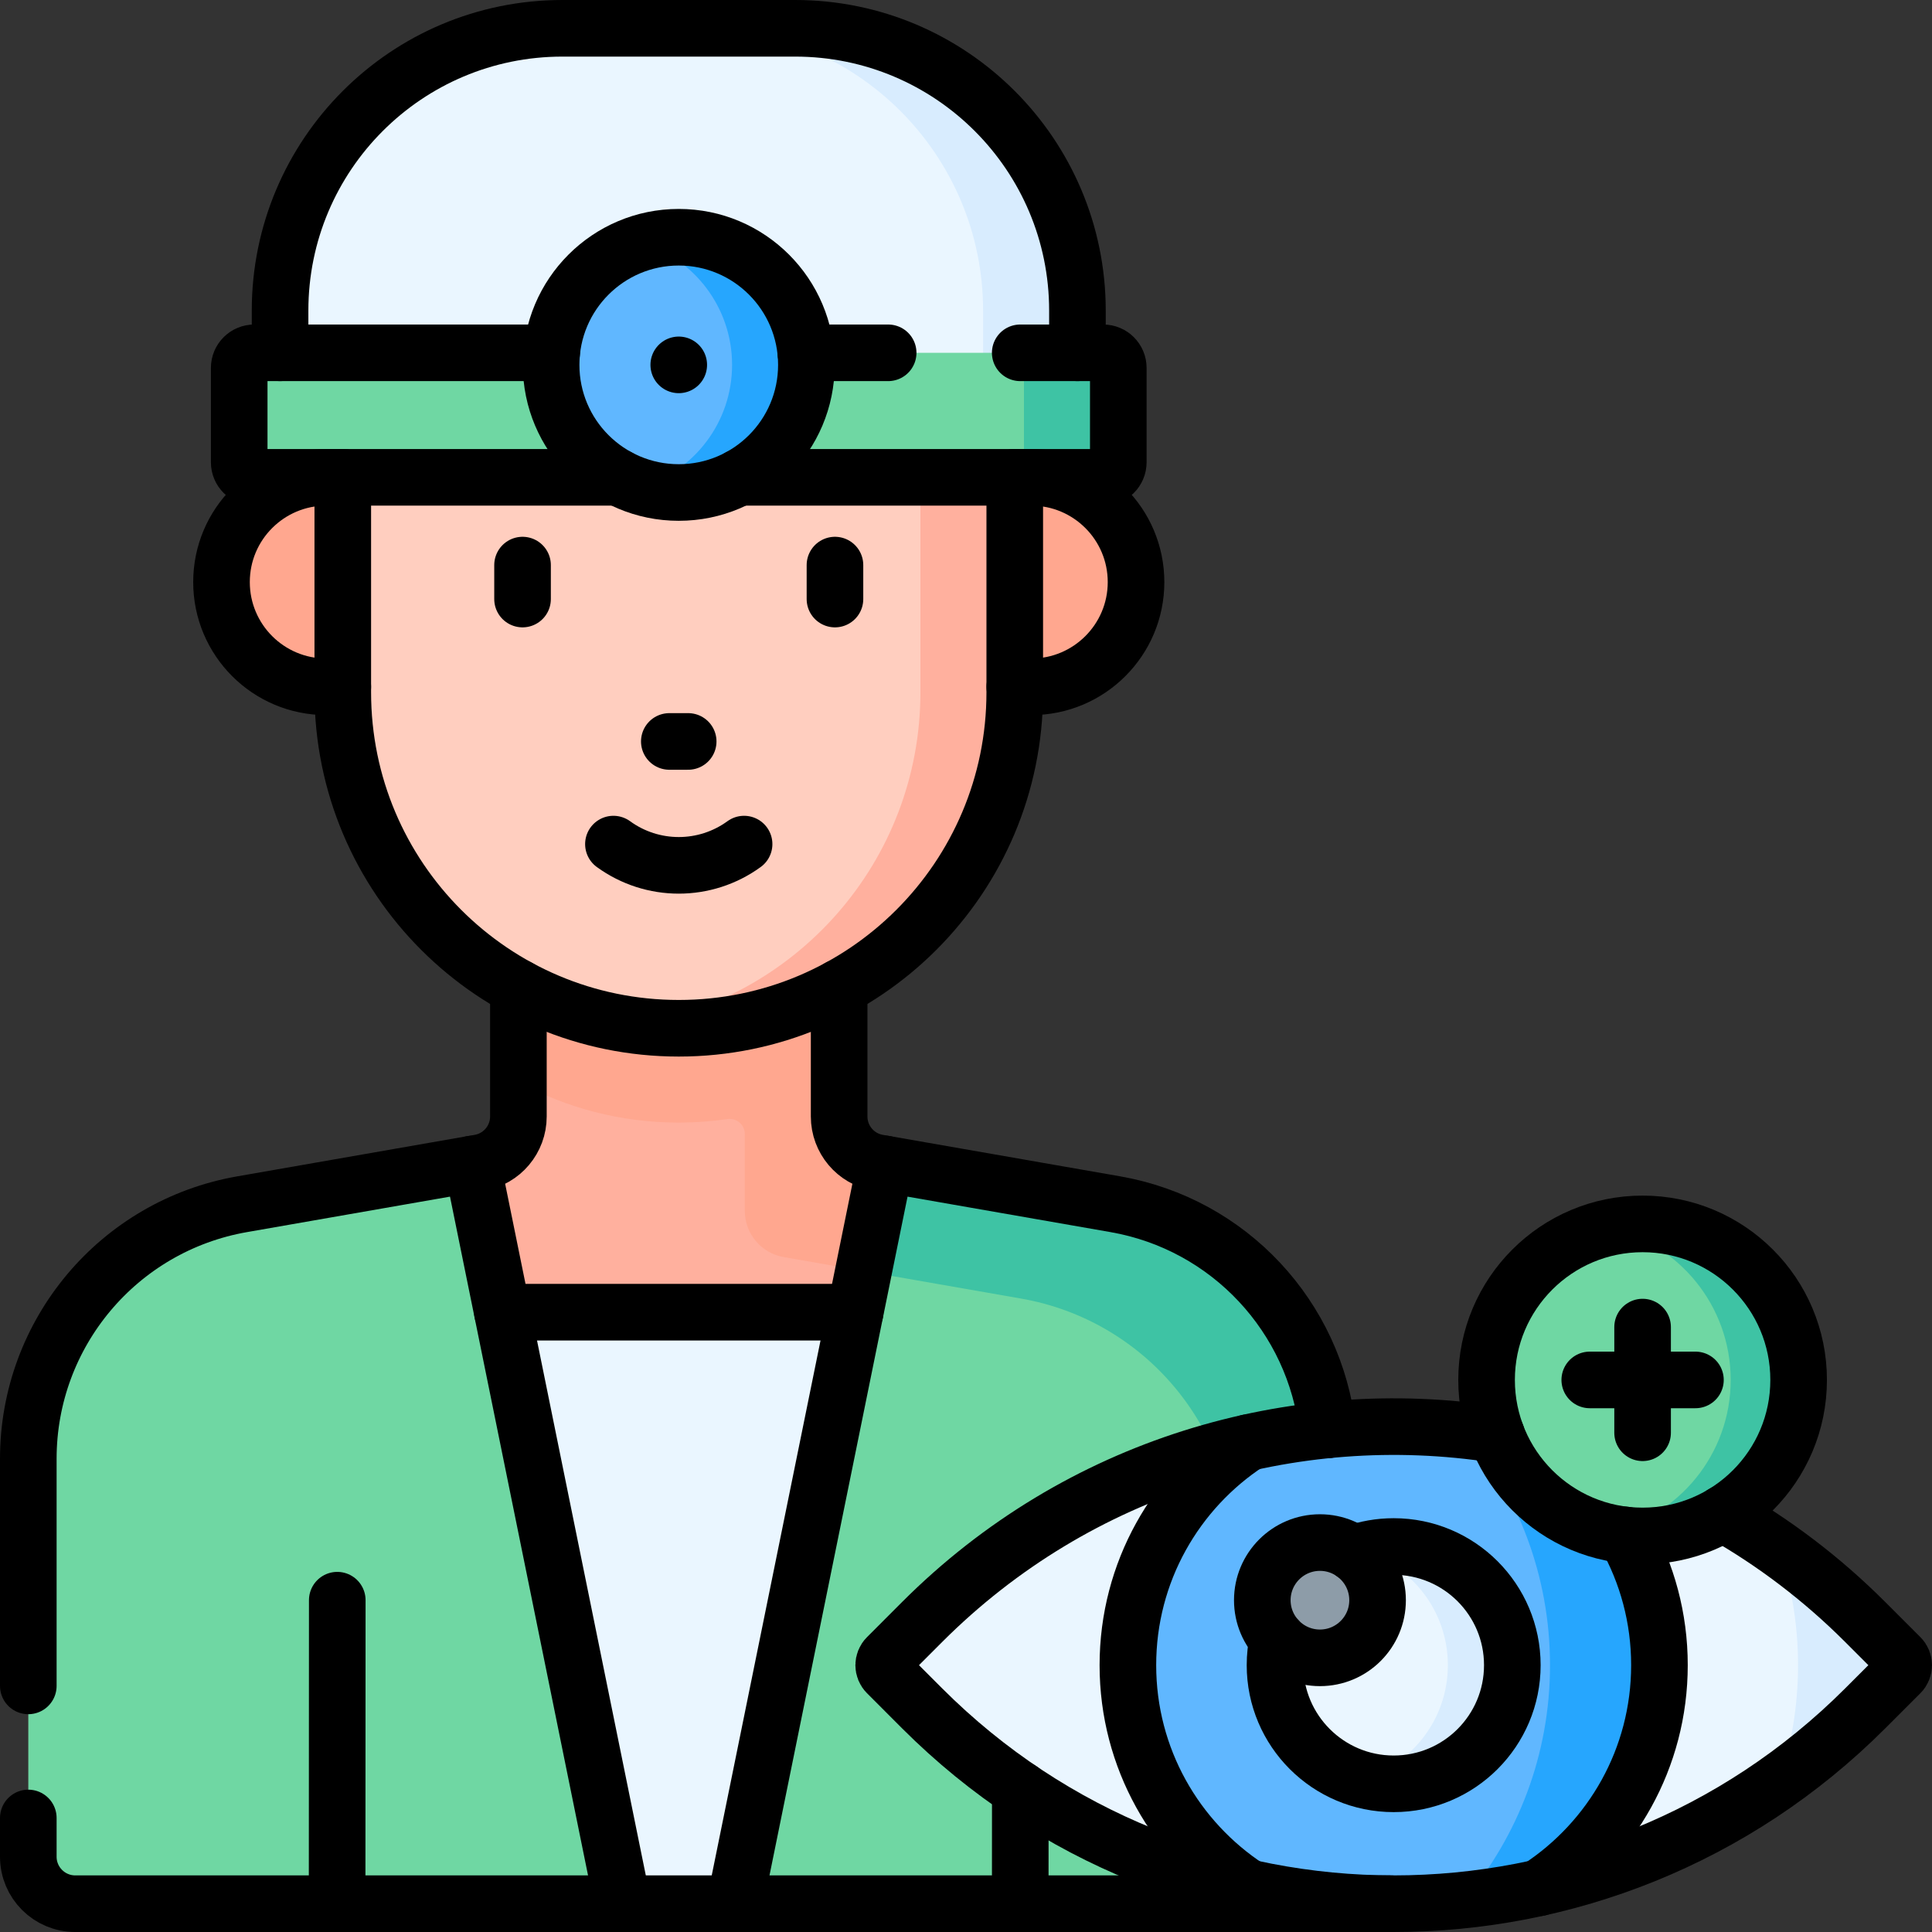 <?xml version="1.0" encoding="UTF-8"?>
<svg xmlns="http://www.w3.org/2000/svg" xmlns:xlink="http://www.w3.org/1999/xlink" version="1.1" id="Capa_1" x="0px" y="0px" viewBox="0 0 512 512" style="enable-background:new 0 0 512 512;" xml:space="preserve" width="512" height="512">
<rect x="0" y="0" width="512" height="512" fill="#333333" stroke="none"/>
<g>
	<g>
		<path style="fill:#FFB09E;" d="M222.376,295.871v-71.113h-85v71.113c0,6.049-4.348,11.223-10.307,12.264l-1.849,0.323&#10;&#9;&#9;&#9;l-47.437,42.029l202.435,0.391l-45.666-42.417l-1.868-0.326C226.724,307.094,222.376,301.921,222.376,295.871z"/>
		<path style="fill:#FFA78F;" d="M251.8,340.849l-44.12-7.71c-5.96-1.04-10.3-6.21-10.3-12.26v-20.36c0-2.46-2.19-4.3-4.62-3.95&#10;&#9;&#9;&#9;c-4.21,0.61-8.51,0.93-12.88,0.93c-15.39,0-29.87-3.9-42.5-10.77v-61.97h85v71.12c0,6.05,4.34,11.22,10.3,12.26l1.87,0.32&#10;&#9;&#9;&#9;L251.8,340.849z"/>
		<polygon style="fill:#EAF6FF;" points="240.57,347.739 194.746,504.499 165.017,504.499 121.92,347.739 &#9;&#9;"/>
		<path style="fill:#6FD7A3;" d="M352.25,386.569v105.48c0,6.87-5.57,12.45-12.45,12.45H194.746l39.804-196.03l61.02,10.65&#10;&#9;&#9;&#9;C328.34,324.849,352.25,353.299,352.25,386.569z"/>
		<path style="fill:#3EC3A4;" d="M352.25,386.569v105.48c0,6.87-5.57,12.45-12.45,12.45h-25c6.88,0,12.45-5.57,12.45-12.45v-80.47&#10;&#9;&#9;&#9;c0-33.27-23.91-61.73-56.68-67.45l-43.72-7.64l7.7-28.02l61.02,10.65C328.34,324.849,352.25,353.299,352.25,386.569z"/>
		<path style="fill:#EAF6FF;" d="M244.394,452.745l-9.337-9.337c-1.172-1.172-1.172-3.071,0-4.243l9.337-9.337&#10;&#9;&#9;&#9;c69.005-69.005,180.885-69.005,249.891,0l9.337,9.337c1.172,1.172,1.172,3.071,0,4.243l-9.337,9.337&#10;&#9;&#9;&#9;C425.279,521.75,313.399,521.75,244.394,452.745z"/>
		<path style="fill:#D8ECFE;" d="M503.62,443.409l-9.34,9.34c-7.16,7.16-14.78,13.58-22.77,19.25c3.24-9.65,4.99-19.97,4.99-30.71&#10;&#9;&#9;&#9;s-1.75-21.07-4.99-30.71c7.99,5.67,15.61,12.09,22.77,19.25l9.34,9.34C504.79,440.339,504.79,442.239,503.62,443.409z"/>
		<path style="fill:#60B7FF;" d="M439.77,441.289c0,24.69-12.71,46.42-31.94,58.99c-25.33,5.63-51.66,5.63-76.99,0&#10;&#9;&#9;&#9;c-19.23-12.58-31.94-34.3-31.94-58.99c0-24.69,12.7-46.41,31.93-58.99c25.34-5.64,51.67-5.64,77.01,0&#10;&#9;&#9;&#9;C427.07,394.879,439.77,416.599,439.77,441.289z"/>
		<path style="fill:#26A6FE;" d="M439.77,441.289c0,24.69-12.71,46.42-31.94,58.99c-6.54,1.45-13.15,2.53-19.79,3.23&#10;&#9;&#9;&#9;c14.18-16.8,22.73-38.51,22.73-62.22c0-23.72-8.55-45.43-22.73-62.23c6.64,0.7,13.25,1.78,19.8,3.24&#10;&#9;&#9;&#9;C427.07,394.879,439.77,416.599,439.77,441.289z"/>
		<circle style="fill:#EAF6FF;" cx="369.339" cy="441.286" r="31.445"/>
		<path style="fill:#D8ECFE;" d="M400.78,441.289c0,17.36-14.07,31.44-31.44,31.44c-2.96,0-5.82-0.41-8.54-1.17&#10;&#9;&#9;&#9;c13.21-3.73,22.9-15.87,22.9-30.27c0-14.41-9.69-26.55-22.9-30.28c2.72-0.76,5.58-1.17,8.54-1.17&#10;&#9;&#9;&#9;C386.71,409.839,400.78,423.919,400.78,441.289z"/>
		<circle style="fill:#8D9CA8;" cx="349.797" cy="424.068" r="15.274"/>
		<circle style="fill:#6FD7A3;" cx="435.304" cy="365.693" r="41.348"/>
		<path style="fill:#3EC3A4;" d="M476.65,365.689c0,22.84-18.51,41.35-41.35,41.35c-3.09,0-6.1-0.34-9-0.99&#10;&#9;&#9;&#9;c18.51-4.1,32.35-20.61,32.35-40.36c0-19.74-13.84-36.25-32.35-40.35c2.9-0.65,5.91-0.99,9-0.99&#10;&#9;&#9;&#9;C458.14,324.349,476.65,342.859,476.65,365.689z"/>
		<path style="fill:#FFA78F;" d="M273.297,182.012H86.455c-15.331,0-27.759-12.428-27.759-27.759v0&#10;&#9;&#9;&#9;c0-15.331,12.428-27.759,27.759-27.759h186.842c15.331,0,27.759,12.428,27.759,27.759v0&#10;&#9;&#9;&#9;C301.055,169.585,288.627,182.012,273.297,182.012z"/>
		<path style="fill:#FFCEBF;" d="M179.876,272.499L179.876,272.499c49.176,0,89.04-39.865,89.04-89.04v-53.901&#10;&#9;&#9;&#9;c0-29.286-23.741-53.027-53.027-53.027h-72.026c-29.286,0-53.027,23.741-53.027,53.027v53.901&#10;&#9;&#9;&#9;C90.836,232.634,130.7,272.499,179.876,272.499z"/>
		<path style="fill:#FFB09E;" d="M268.92,129.559v53.9c0,49.18-39.87,89.04-89.04,89.04c-4.24,0-8.42-0.3-12.5-0.88&#10;&#9;&#9;&#9;c43.25-6.07,76.54-43.22,76.54-88.16v-53.9c0-29.29-23.75-53.03-53.03-53.03h25C245.17,76.529,268.92,100.269,268.92,129.559z"/>
		<path style="fill:#EAF6FF;" d="M210.71,7.499h-61.668c-41.321,0-74.818,33.497-74.818,74.818v20.269h211.304V82.317&#10;&#9;&#9;&#9;C285.528,40.996,252.031,7.499,210.71,7.499z"/>
		<path style="fill:#D8ECFE;" d="M285.53,82.319v20.27h-25v-20.27c0-41.32-33.5-74.82-74.82-74.82h25&#10;&#9;&#9;&#9;C252.03,7.499,285.53,40.999,285.53,82.319z"/>
		<path style="fill:#6FD7A3;" d="M67.387,93.495h224.978c2.209,0,4,1.791,4,4v25c0,2.209-1.791,4-4,4H67.387c-2.209,0-4-1.791-4-4&#10;&#9;&#9;&#9;v-25C63.387,95.286,65.178,93.495,67.387,93.495z"/>
		<path style="fill:#3EC3A4;" d="M296.36,97.499v25c0,2.21-1.79,4-4,4h-25c2.21,0,4-1.79,4-4v-25c0-2.21-1.79-4-4-4h25&#10;&#9;&#9;&#9;C294.57,93.499,296.36,95.289,296.36,97.499z"/>
		<circle style="fill:#60B7FF;" cx="179.876" cy="96.693" r="33.824"/>
		<path style="fill:#26A6FE;" d="M213.7,96.689c0,18.68-15.14,33.83-33.82,33.83c-3.42,0-6.73-0.51-9.84-1.46&#10;&#9;&#9;&#9;c13.87-4.22,23.97-17.12,23.97-32.37s-10.1-28.15-23.97-32.36c3.11-0.95,6.42-1.46,9.84-1.46&#10;&#9;&#9;&#9;C198.56,62.869,213.7,78.009,213.7,96.689z"/>
		<path style="fill:#6FD7A3;" d="M125.22,308.459l39.797,196.04H19.95c-6.88,0-12.45-5.58-12.45-12.45v-105.48&#10;&#9;&#9;&#9;c0-33.27,23.91-61.72,56.68-67.45L125.22,308.459z"/>
	</g>
	<g>
		<path style="fill:none;stroke:#000000;stroke-width:15;stroke-linecap:round;stroke-linejoin:round;stroke-miterlimit:10;" d="&#10;&#9;&#9;&#9;M7.501,481.78v10.27c0,6.88,5.57,12.45,12.45,12.45h348.7"/>
		<path style="fill:none;stroke:#000000;stroke-width:15;stroke-linecap:round;stroke-linejoin:round;stroke-miterlimit:10;" d="&#10;&#9;&#9;&#9;M137.381,261.72v34.16c0,6.05-4.35,11.22-10.31,12.26l-62.89,10.99c-32.77,5.72-56.68,34.18-56.68,67.45v60.2"/>
		<path style="fill:none;stroke:#000000;stroke-width:15;stroke-linecap:round;stroke-linejoin:round;stroke-miterlimit:10;" d="&#10;&#9;&#9;&#9;M222.381,261.72v34.16c0,6.05,4.34,11.22,10.3,12.26l62.89,10.99c30.23,5.28,52.92,29.9,56.26,59.81"/>
		
			<line style="fill:none;stroke:#000000;stroke-width:15;stroke-linecap:round;stroke-linejoin:round;stroke-miterlimit:10;" x1="89.339" y1="504.497" x2="89.379" y2="424.066"/>
		
			<line style="fill:none;stroke:#000000;stroke-width:15;stroke-linecap:round;stroke-linejoin:round;stroke-miterlimit:10;" x1="270.391" y1="474.24" x2="270.371" y2="504.5"/>
		<path style="fill:none;stroke:#000000;stroke-width:15;stroke-linecap:round;stroke-linejoin:round;stroke-miterlimit:10;" d="&#10;&#9;&#9;&#9;M456.651,401.1c13.47,7.67,26.14,17.24,37.63,28.73l9.34,9.34c1.17,1.17,1.17,3.07,0,4.24l-9.34,9.34c-69,69-180.88,69-249.89,0&#10;&#9;&#9;&#9;l-9.33-9.34c-1.17-1.17-1.17-3.07,0-4.24l9.33-9.34c41.45-41.45,98.37-58.01,152.18-49.66"/>
		<path style="fill:none;stroke:#000000;stroke-width:15;stroke-linecap:round;stroke-linejoin:round;stroke-miterlimit:10;" d="&#10;&#9;&#9;&#9;M430.761,406.79c5.74,10.2,9.01,21.97,9.01,34.5c0,24.69-12.71,46.42-31.94,58.99"/>
		<path style="fill:none;stroke:#000000;stroke-width:15;stroke-linecap:round;stroke-linejoin:round;stroke-miterlimit:10;" d="&#10;&#9;&#9;&#9;M330.831,382.3c-19.23,12.58-31.93,34.3-31.93,58.99s12.71,46.41,31.94,58.99"/>
		<path style="fill:none;stroke:#000000;stroke-width:15;stroke-linecap:round;stroke-linejoin:round;stroke-miterlimit:10;" d="&#10;&#9;&#9;&#9;M358.731,411.68c3.31-1.19,6.89-1.84,10.61-1.84c17.37,0,31.44,14.08,31.44,31.45c0,17.36-14.07,31.44-31.44,31.44&#10;&#9;&#9;&#9;s-31.45-14.08-31.45-31.44c0-2.33,0.25-4.61,0.74-6.8"/>
		
			<circle style="fill:none;stroke:#000000;stroke-width:15;stroke-linecap:round;stroke-linejoin:round;stroke-miterlimit:10;" cx="349.798" cy="424.069" r="15.274"/>
		
			<circle style="fill:none;stroke:#000000;stroke-width:15;stroke-linecap:round;stroke-linejoin:round;stroke-miterlimit:10;" cx="435.306" cy="365.694" r="41.348"/>
		<g>
			
				<line style="fill:none;stroke:#000000;stroke-width:15;stroke-linecap:round;stroke-linejoin:round;stroke-miterlimit:10;" x1="421.304" y1="365.694" x2="449.308" y2="365.694"/>
			
				<line style="fill:none;stroke:#000000;stroke-width:15;stroke-linecap:round;stroke-linejoin:round;stroke-miterlimit:10;" x1="435.306" y1="379.696" x2="435.306" y2="351.692"/>
		</g>
		<path style="fill:none;stroke:#000000;stroke-width:15;stroke-linecap:round;stroke-linejoin:round;stroke-miterlimit:10;" d="&#10;&#9;&#9;&#9;M268.831,126.5h4.47c15.33,0,27.76,12.42,27.76,27.76c0,7.67-3.11,14.6-8.13,19.62c-5.03,5.03-11.97,8.13-19.63,8.13h-4.38"/>
		<path style="fill:none;stroke:#000000;stroke-width:15;stroke-linecap:round;stroke-linejoin:round;stroke-miterlimit:10;" d="&#10;&#9;&#9;&#9;M90.841,182.01h-4.38c-15.34,0-27.76-12.42-27.76-27.75c0-7.67,3.1-14.61,8.13-19.63c5.02-5.02,11.96-8.13,19.63-8.13h4.47"/>
		<path style="fill:none;stroke:#000000;stroke-width:15;stroke-linecap:round;stroke-linejoin:round;stroke-miterlimit:10;" d="&#10;&#9;&#9;&#9;M268.831,126.5c0.06,1.01,0.09,2.03,0.09,3.06v53.9c0,49.18-39.87,89.04-89.04,89.04c-49.18,0-89.04-39.86-89.04-89.04v-53.9&#10;&#9;&#9;&#9;c0-1.03,0.03-2.05,0.09-3.06"/>
		
			<line style="fill:none;stroke:#000000;stroke-width:15;stroke-linecap:round;stroke-linejoin:round;stroke-miterlimit:10;" x1="221.274" y1="149.755" x2="221.274" y2="158.755"/>
		
			<line style="fill:none;stroke:#000000;stroke-width:15;stroke-linecap:round;stroke-linejoin:round;stroke-miterlimit:10;" x1="138.48" y1="149.755" x2="138.48" y2="158.755"/>
		<path style="fill:none;stroke:#000000;stroke-width:15;stroke-linecap:round;stroke-linejoin:round;stroke-miterlimit:10;" d="&#10;&#9;&#9;&#9;M162.564,223.694c10.324,7.507,24.303,7.507,34.627,0"/>
		
			<line style="fill:none;stroke:#000000;stroke-width:15;stroke-linecap:round;stroke-linejoin:round;stroke-miterlimit:10;" x1="177.377" y1="196.491" x2="182.377" y2="196.491"/>
		<path style="fill:none;stroke:#000000;stroke-width:15;stroke-linecap:round;stroke-linejoin:round;stroke-miterlimit:10;" d="&#10;&#9;&#9;&#9;M285.531,93.5V82.32c0-41.32-33.5-74.82-74.82-74.82h-61.67c-41.32,0-74.82,33.5-74.82,74.82V93.5"/>
		<path style="fill:none;stroke:#000000;stroke-width:15;stroke-linecap:round;stroke-linejoin:round;stroke-miterlimit:10;" d="&#10;&#9;&#9;&#9;M270.371,93.5h21.99c2.21,0,4,1.79,4,4v25c0,2.21-1.79,4-4,4h-96.47"/>
		
			<line style="fill:none;stroke:#000000;stroke-width:15;stroke-linecap:round;stroke-linejoin:round;stroke-miterlimit:10;" x1="235.371" y1="93.5" x2="213.551" y2="93.5"/>
		<path style="fill:none;stroke:#000000;stroke-width:15;stroke-linecap:round;stroke-linejoin:round;stroke-miterlimit:10;" d="&#10;&#9;&#9;&#9;M146.201,93.5h-78.81c-2.21,0-4,1.79-4,4v25c0,2.21,1.79,4,4,4h96.48"/>
		
			<circle style="fill:none;stroke:#000000;stroke-width:15;stroke-linecap:round;stroke-linejoin:round;stroke-miterlimit:10;" cx="179.877" cy="96.694" r="33.824"/>
		
			<line style="fill:none;stroke:#000000;stroke-width:15;stroke-linecap:round;stroke-linejoin:round;stroke-miterlimit:10;" x1="179.877" y1="96.694" x2="179.877" y2="96.694"/>
		
			<line style="fill:none;stroke:#000000;stroke-width:15;stroke-linecap:round;stroke-linejoin:round;stroke-miterlimit:10;" x1="194.746" y1="504.5" x2="234.611" y2="308.48"/>
		
			<line style="fill:none;stroke:#000000;stroke-width:15;stroke-linecap:round;stroke-linejoin:round;stroke-miterlimit:10;" x1="125.151" y1="308.48" x2="165.017" y2="504.5"/>
		
			<line style="fill:none;stroke:#000000;stroke-width:15;stroke-linecap:round;stroke-linejoin:round;stroke-miterlimit:10;" x1="226.621" y1="347.74" x2="133.141" y2="347.74"/>
	</g>
</g>















</svg>
